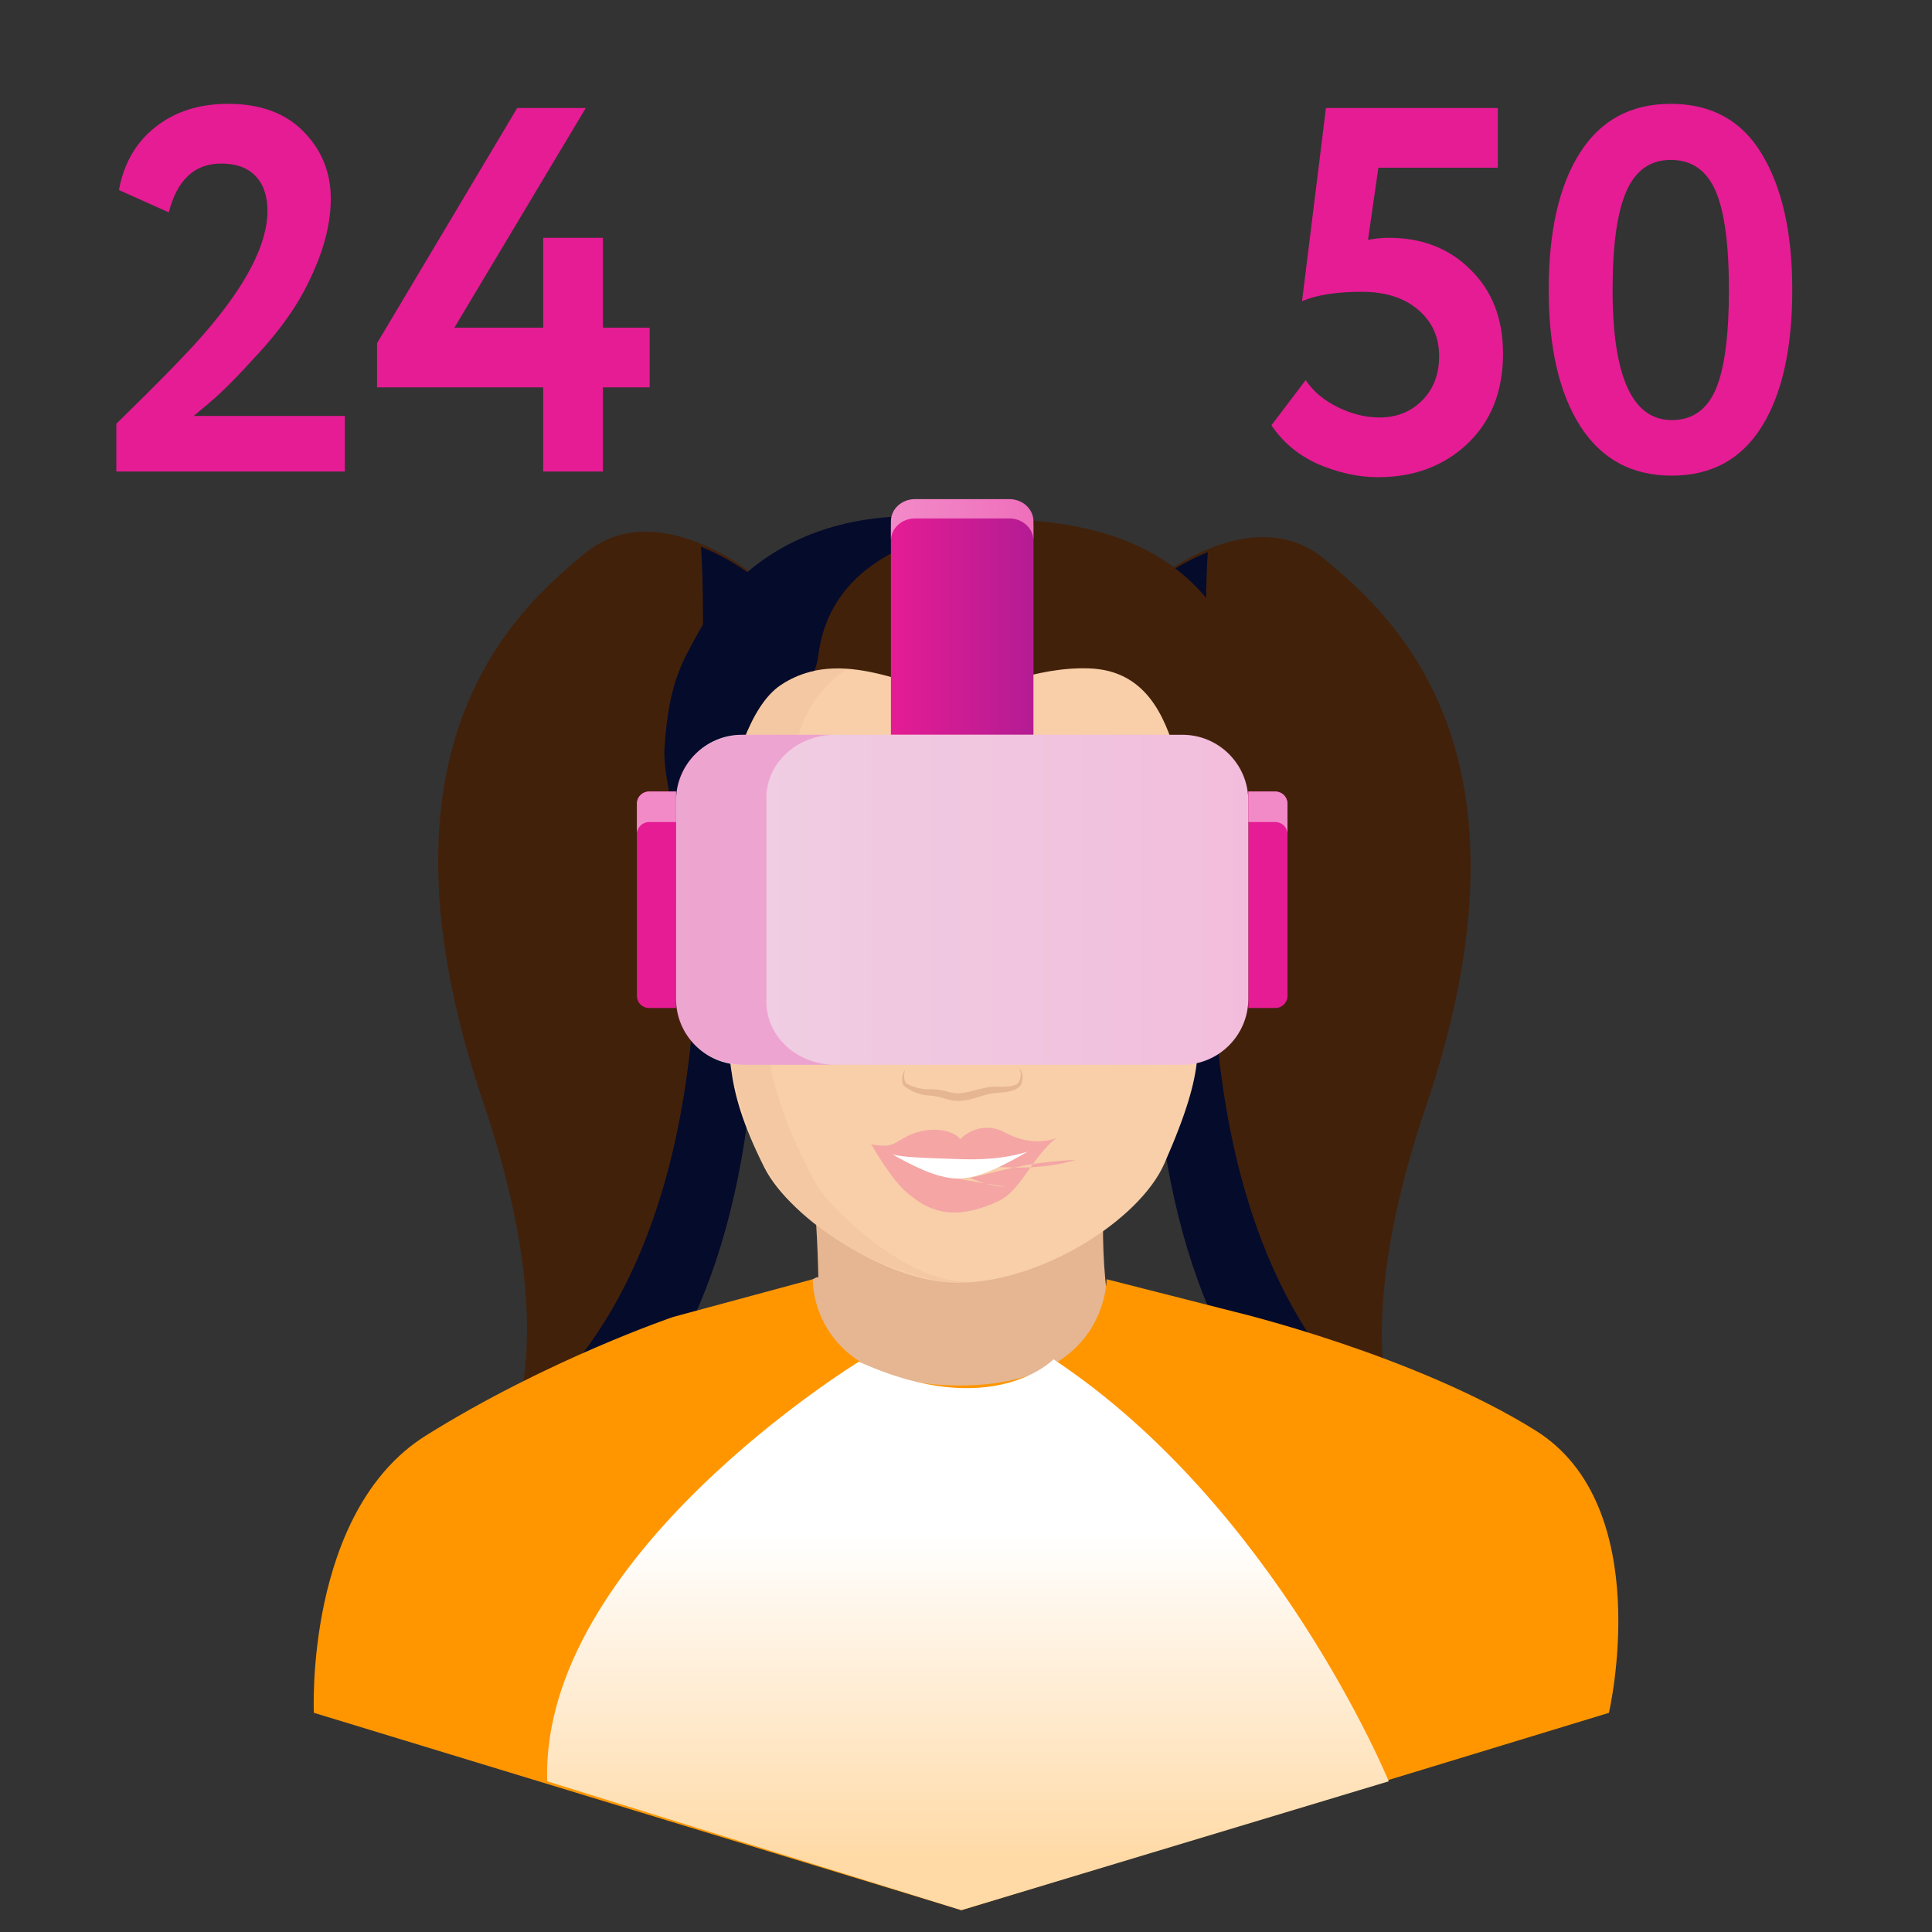 <?xml version="1.0" encoding="UTF-8"?> <!-- Creator: CorelDRAW 2019 (64-Bit) --> <svg xmlns="http://www.w3.org/2000/svg" xmlns:xlink="http://www.w3.org/1999/xlink" xml:space="preserve" width="210mm" height="210mm" style="shape-rendering:geometricPrecision; text-rendering:geometricPrecision; image-rendering:optimizeQuality; fill-rule:evenodd; clip-rule:evenodd" viewBox="0 0 21000 21000" data-name="Ð¡Ð»Ð¾Ð¹ 1"><rect x="0" y="0" width="21000" height="21000" fill="#333333" stroke="none"/> <defs> <style type="text/css"> <![CDATA[ .fil1 {fill:#050B2B} .fil0 {fill:#42210B} .fil2 {fill:#E5B691} .fil4 {fill:#F8CFA9} .fil3 {fill:#FF9600} .fil16 {fill:white} .fil19 {fill:#E51C94;fill-rule:nonzero} .fil5 {fill:#E5B691;fill-opacity:0.239} .fil18 {fill:url(#id0)} .fil10 {fill:url(#id1)} .fil6 {fill:url(#id2)} .fil9 {fill:url(#id3)} .fil8 {fill:url(#id4)} .fil12 {fill:url(#id5)} .fil7 {fill:url(#id6)} .fil13 {fill:url(#id7)} .fil17 {fill:url(#id8);fill-opacity:0.231} .fil14 {fill:url(#id9);fill-opacity:0.231} .fil11 {fill:url(#id10);fill-opacity:0.231} .fil15 {fill:url(#id11);fill-opacity:0.231} ]]> </style> <linearGradient id="id0" gradientUnits="userSpaceOnUse" x1="10537.46" y1="14763" x2="10537.46" y2="20748"> <stop offset="0" style="stop-opacity:1; stop-color:white"></stop> <stop offset="0.322" style="stop-opacity:1; stop-color:white"></stop> <stop offset="0.471" style="stop-opacity:1; stop-color:#FFF5E8"></stop> <stop offset="0.91" style="stop-opacity:1; stop-color:#FFDAA6"></stop> <stop offset="1" style="stop-opacity:1; stop-color:#FFDAA6"></stop> </linearGradient> <linearGradient id="id1" gradientUnits="userSpaceOnUse" x1="7329" y1="9765" x2="13566" y2="9765"> <stop offset="0" style="stop-opacity:1; stop-color:#EFD0E3"></stop> <stop offset="1" style="stop-opacity:1; stop-color:#F2BDDC"></stop> </linearGradient> <linearGradient id="id2" gradientUnits="userSpaceOnUse" x1="9681" y1="6720" x2="11214" y2="6720"> <stop offset="0" style="stop-opacity:1; stop-color:#E51C94"></stop> <stop offset="1" style="stop-opacity:1; stop-color:#B41C94"></stop> </linearGradient> <linearGradient id="id3" gradientUnits="userSpaceOnUse" x1="9681" y1="5649" x2="11214" y2="5649"> <stop offset="0" style="stop-opacity:1; stop-color:#F28AC8"></stop> <stop offset="1" style="stop-opacity:1; stop-color:#EF6FBB"></stop> </linearGradient> <linearGradient id="id4" gradientUnits="userSpaceOnUse" xlink:href="#id2" x1="288608.83" y1="-1084998.95" x2="297237.41" y2="-1084998.95"> </linearGradient> <linearGradient id="id5" gradientUnits="userSpaceOnUse" xlink:href="#id3" x1="147249.23" y1="-183614.93" x2="155877.52" y2="-183614.93"> </linearGradient> <linearGradient id="id6" gradientUnits="userSpaceOnUse" xlink:href="#id2" x1="147249.23" y1="-1084998.95" x2="155877.52" y2="-1084998.95"> </linearGradient> <linearGradient id="id7" gradientUnits="userSpaceOnUse" xlink:href="#id3" x1="288602.37" y1="-183614.93" x2="297230.75" y2="-183614.93"> </linearGradient> <linearGradient id="id8" gradientUnits="userSpaceOnUse" xlink:href="#id2" x1="5548.72" y1="8121.47" x2="5552.25" y2="8121.47"> </linearGradient> <linearGradient id="id9" gradientUnits="userSpaceOnUse" xlink:href="#id2" x1="1012276.92" y1="-545023.78" x2="1227538.68" y2="-545023.78"> </linearGradient> <linearGradient id="id10" gradientUnits="userSpaceOnUse" xlink:href="#id2" x1="611985.4" y1="-1658968.77" x2="754155.37" y2="-1658968.77"> </linearGradient> <linearGradient id="id11" gradientUnits="userSpaceOnUse" xlink:href="#id2" x1="16898.54" y1="7158.63" x2="16903.18" y2="7158.63"> </linearGradient> </defs> <g id="Слой_x0020_1">  <path class="fil0" d="M12570.81 6295.59c0,0 1046.01,-859.11 1817.97,-224.07 771.96,635.04 2415,2110.5 1108.17,5964 -1306.83,3853.5 485.73,4625.88 485.73,4625.88 0,0 -3249.96,-248.85 -3424.68,-5640.39 -174.72,-5391.54 12.81,-4725.42 12.81,-4725.42z"></path> <path class="fil1" d="M15099 15475.53c-876.33,-699.3 -1827,-2112.18 -1918.98,-4960.62 -95.55,-2956.38 -82.53,-4091.22 -51.45,-4513.53 -210.03,84.53 -408.08,198.81 -586.68,337.63 -178.6,138.82 -186.9,-666.33 -12.6,4725 174.3,5391.33 3424.41,5640.86 3424.41,5640.86 0,0 -602.7,-259.77 -854.7,-1229.34z"></path> <path class="fil0" d="M8177.19 6237c0,0 -1046.01,-859.32 -1817.97,-224.28 -771.96,635.04 -2415,2110.71 -1108.17,5964 1306.83,3853.29 -485.73,4625.67 -485.73,4625.67 0,0 3249.96,-247.8 3424.68,-5639.34 174.72,-5391.54 -12.81,-4726.05 -12.81,-4726.05z"></path> <path class="fil1" d="M5649 15417.78c876.33,-699.3 1827,-2112.18 1918.98,-4960.83 95.55,-2956.17 82.53,-4091.22 51.45,-4513.32 210.15,84.39 407.89,198.84 586.75,337.56 178.86,138.72 186.9,-666.12 12.6,4725 -174.3,5391.12 -3424.48,5640.93 -3424.48,5640.93 0,0 602.7,-259.77 854.7,-1229.34z"></path> <polygon class="fil2" points="7966.35,14354.76 8875.65,13883.73 12054.63,13980.96 12623.94,14119.35 11983.44,15648.36 9816.66,16246.44 "></polygon> <path class="fil2" d="M12227.67 11535.09l-1766.31 452.34 -1783.32 -281.4c0,0 343.98,1609.44 171.99,3639.51 -43.89,516.18 1069.11,970.83 1611.33,1037.4 462,-242.97 2013.48,-754.95 1846.32,-1183.35 -666.75,-1708.35 -80.01,-3664.5 -80.01,-3664.5z"></path> <path class="fil3" d="M16691.85 15549.66c-1319.85,-824.88 -3269.91,-1290.66 -3269.91,-1290.66l-1394.19 -354.48c0,0 11.13,1145.97 -1578.15,1155 -1657.11,9.87 -1615.11,-1155 -1615.11,-1155l-1517.88 410.34c0,0 -1366.26,463.47 -2686.11,1288.14 -1319.85,824.67 -1219.26,3014.34 -1219.26,3014.34l7038.36 2145.15 7038.57 -2144.73c0,0 523.53,-2243.22 -796.32,-3068.1z"></path> <path class="fil4" d="M13059.9 10643.43c-85.89,780.57 96.39,868.77 -404.88,2006.34 -268.17,609 -1337.28,1293.81 -2250.15,1293.81 -747.81,0 -1813.98,-687.96 -2097.69,-1255.17 -481.95,-964.11 -320.25,-1194.69 -470.4,-2035.74 -364.56,-2039.94 -441,-3741.57 2565.15,-3741.57 3080.07,0 2884.56,1674.54 2657.97,3732.33z"></path> <path class="fil5" d="M8873.76 12876.15c-205.59,-381.36 -707.49,-1348.62 -511.56,-2218.23 439.32,-1947.75 -434.07,-3617.04 2249.94,-3734.64 -105,-4.41 -212.31,-6.93 -325.08,-6.93 -3005.94,0 -3024,1720.95 -2565.36,3741.57 190.26,836.64 317.73,1400.91 485.1,1800.33 136.92,326.55 558.39,1148.07 2083.2,1491 107.94,24.15 224.49,-12.81 338.94,-35.28 -652.05,147 -1619.94,-785.61 -1755.18,-1037.82z"></path> <path class="fil0" d="M7840.35 7388.85c0,0 -462,273 -462,819 0,546 331.59,1862.28 331.59,1862.28 0,0 107.31,-2170.77 771.54,-2621.43 664.23,-450.66 1459.08,71.19 1874.25,71.19 415.17,0 875.7,-275.31 1482.81,-254.73 607.11,20.58 819,504 948.99,954.45 129.99,450.45 707.07,1850.52 707.07,1850.52 0,0 423.78,-1919.19 -35.7,-2992.08 -544.11,-1271.34 -1771.14,-1479.87 -3047.94,-1432.41 -1276.8,47.46 -2328.27,441.42 -2451.96,1494.36 0,0 -19.74,195.51 -118.65,248.85z"></path> <path class="fil1" d="M8480.85 7448.28c112.36,-76.48 238.83,-130.41 371.89,-158.14 19.93,-48.06 33.27,-98.71 39.53,-150.34 111.72,-952.35 982.38,-1366.05 2092.86,-1471.26 -187.74,-22.47 -381.57,2.52 -574.77,-23.31 -1257.9,-168 -2321.55,289.17 -2839.41,1265.88 -140.28,264.39 -300.51,486.78 -347.97,1213.38 -35.49,544.32 486.36,1945.23 486.36,1945.23 0,0 107.28,-2170.78 771.51,-2621.44z"></path> <path class="fil6" d="M9683.94 7986.72l0 -2268c0,-133.35 117.39,-241.08 262.29,-241.08l1024.59 0c144.9,0 262.29,107.73 262.29,241.08l0 2268m-1549.17 0l0 0 0 0z"></path> <path class="fil7" d="M7348.53 10956.54l-288.75 0c-1.76,0.05 -3.58,0.1 -5.36,0.1 -70.55,0 -128.58,-55.62 -131.56,-126.11l0 -2101.04c3.1,-70.5 61.17,-126.1 131.76,-126.1 1.71,0 3.48,0.03 5.17,0.1l288.74 0m0 2353.05l0 0 0 0z"></path> <path class="fil8" d="M13568.52 10956.54l288.75 0c1.77,0.05 3.59,0.1 5.37,0.1 70.55,0 128.58,-55.62 131.56,-126.11l-0.01 -2101.04c-3.09,-70.5 -61.16,-126.1 -131.75,-126.1 -1.71,0 -3.48,0.03 -5.17,0.1l-288.75 0m0 2353.05l0 0 0 0z"></path> <path class="fil9" d="M10970.82 5425.14l-1024.59 0c-144.9,0 -262.29,107.94 -262.29,241.08l0 210c0,-133.14 117.39,-241.08 262.29,-241.08l1024.59 0c144.9,0 262.29,107.94 262.29,241.08l0 -210c0,-133.14 -117.39,-241.08 -262.29,-241.08z"></path> <path class="fil10" d="M8064.63 7986.72l4787.58 0c395.42,0 716.1,320.68 716.1,716.1l0 2154.39c0,395.41 -320.68,716.09 -716.1,716.09l-4787.58 0.01c-395.41,-0.01 -716.09,-320.69 -716.09,-716.11l-0.01 -2154.38c0.01,-395.42 320.69,-716.1 716.11,-716.1z"></path> <path class="fil11" d="M8329.65 10887.03l0 -2214.03c0,-379.05 334.32,-686.49 746.76,-686.49l-981.12 0c-412.44,0 -746.76,307.44 -746.76,686.49l0 2214.03c0,379.05 334.32,686.49 746.76,686.49l981.12 0c-412.44,0 -746.76,-307.44 -746.76,-686.49z"></path> <path class="fil12" d="M7059.78 8603.49c-1.68,-0.07 -3.45,-0.1 -5.16,-0.1 -70.59,0 -128.66,55.6 -131.75,126.1l-0.01 332.01c3.1,-70.5 61.17,-126.1 131.76,-126.1 1.71,0 3.48,0.03 5.17,0.1l288.74 0 0 -332.01 -288.75 0z"></path> <path class="fil13" d="M13857.27 8603.49l-288.75 0 0 332.01 288.75 0c1.69,-0.07 3.46,-0.1 5.17,-0.1 70.59,0 128.66,55.6 131.75,126.1l0 -332.01c-3.09,-70.5 -61.16,-126.1 -131.75,-126.1 -1.71,0 -3.48,0.03 -5.17,0.1z"></path> <path class="fil2" d="M9839.76 11625.39l-6.09 21c-1.47,7.14 -3.36,14.07 -4.41,21 -1.76,11.2 -2.66,22.62 -2.66,33.98 0,2.66 0.08,5.38 0.16,8.01 1.05,13.29 3.82,26.47 8.18,39.06 3.92,11.4 10.16,21.93 18.27,30.86l-3.15 -2.94c44.86,23.98 93.07,41.83 142.82,52.71 24.05,5.63 48.8,9.17 73.5,10.3 12.39,1.05 24.15,0 36.96,0 12.81,0 28.35,0 42,0 55.26,4.06 110.37,13.92 163.75,28.97 23.77,6.27 48.06,10.92 72.47,13.65 8.61,0.93 17.33,1.43 26,1.43 2.89,0 5.81,-0.06 8.67,-0.15 11.76,0 24.36,0 36.54,-2.31 98.07,-9.03 195.93,-51.66 310.8,-66.15 56.91,-6.3 110.67,-1.26 161.91,-3.15 51.24,-1.89 100.17,-7.35 138.81,-35.07l-3.15 3.57c8.48,-11.76 15.56,-24.56 20.97,-38.02 5.82,-13.98 9.92,-28.72 12.19,-43.69 0.8,-6.18 1.21,-12.46 1.21,-18.71 0,-25.39 -6.65,-50.39 -19.27,-72.42 23.67,24.85 37.57,57.48 39.06,91.78 0.2,3.54 0.33,7.16 0.33,10.73 0,13.85 -1.67,27.69 -4.95,41.14 -3.94,17.55 -10.24,34.5 -18.68,50.38l0 0 -2.94 3.15c-21.45,20.83 -47.33,36.72 -75.62,46.42 -27.14,9.51 -55.38,16.08 -84,19.31 -55.23,6.51 -108.36,9.03 -157.29,16.59 -96.18,17.85 -196.56,65.73 -311.85,77.28 -14.49,1.26 -28.35,2.1 -43.26,2.31 -1.95,0.02 -4,0.06 -6,0.06 -13.03,0 -26.19,-0.74 -39.14,-2.14 -28.35,-3.79 -56.58,-9.84 -83.99,-17.87 -48.47,-16.17 -98.42,-28.1 -149.08,-35.23 -12.18,-1.47 -24.57,-2.1 -37.17,-3.15 -12.6,-1.05 -28.77,-1.68 -42,-4.2 -28.56,-3.83 -56.8,-10.48 -84.02,-19.81 -26.53,-9.18 -52.37,-20.56 -77.1,-33.78 -24.67,-12.93 -48.33,-28.16 -70.31,-45.36l-2.73 -2.1 0 0c-9.72,-14.14 -16.19,-30.31 -18.91,-47.25 -1.28,-7.79 -1.96,-15.72 -1.96,-23.63 0,-7.91 0.68,-15.84 1.97,-23.62 2.11,-15.06 6.17,-29.85 11.97,-43.89 2.94,-6.93 6.51,-13.44 9.66,-21l11.53 -18.05z"></path> <path class="fil14" d="M10930.92 12313.35c-289.17,-156.87 -495.81,70.35 -495.81,70.35 -21,-49.56 -161.07,-123.9 -359.52,-99.12 -198.45,24.78 -301.56,128.1 -384.3,156.87 -82.74,28.77 -227.22,-3.99 -227.22,-3.99l8.19 4.62c0,0 219.03,384.93 388.92,523.95 177.66,145.53 441,346.71 985.74,91.56 238.56,-111.51 326.34,-399 594.72,-657.51 18.78,-12.34 36.91,-25.94 53.94,-40.52 -54.15,39.26 -296.91,99.32 -564.66,-46.21zm-5.67 586.74c-236.04,-2.94 -514.29,-154.98 -706.02,-262.08 121.8,30.87 301.98,36.96 756,51.45 317.73,10.08 549.99,-30.66 714,-82.32 -724.5,33.39 -1027.53,209.58 -1274.7,206.22l510.72 86.73z"></path> <path class="fil15" d="M11505.48 12350.73l-9.87 8.82c3.73,-2.41 7.07,-5.4 9.87,-8.84l0 0.02z"></path> <path class="fil16" d="M10458 12600c-453.6,-14.49 -633.78,-21 -756,-51.45 191.73,107.31 469.98,259.14 706.02,262.29 247.17,3.15 550.2,-172.83 763.14,-292.95 -162.75,51.24 -395.01,92.19 -713.16,82.11z"></path> <path class="fil16" d="M3942.54 12890.85c0,0 -2.94,2.94 -8.61,7.77 3.23,-2.17 6.14,-4.79 8.62,-7.78l-0.01 0.01z"></path> <path class="fil17" d="M3942.54 12890.85c0,0 -2.94,2.94 -8.61,7.77 3.23,-2.17 6.14,-4.79 8.62,-7.78l-0.01 0.01z"></path> <path class="fil18" d="M9336.6 14800.8c0,0 -3465.21,2114.7 -3388.77,4561.2l4501.77 1400.49 4645.41 -1400.49c0,0 -1223.04,-2982 -3643.71,-4586.82 0,0 -662.34,687.96 -2114.7,25.62z"></path> <path class="fil19" d="M3748.13 5124.9l-2483.56 0 0 -519.29c455.32,-444.03 769.53,-765.76 942.63,-965.2 466.6,-534.34 699.91,-984.01 699.91,-1349.02 0,-161.81 -43.28,-287.87 -129.83,-378.18 -86.54,-90.31 -210.72,-135.46 -372.53,-135.46 -289.75,0 -479.78,176.86 -570.09,530.57l-541.86 -242.71c52.68,-289.74 185.32,-518.34 397.93,-685.8 212.61,-167.45 475.07,-251.17 787.4,-251.17 353.72,0 628.41,101.6 824.09,304.8 195.67,199.43 293.51,442.14 293.51,728.13 0,203.2 -43.28,419.57 -129.82,649.11 -86.55,222.01 -186.27,415.81 -299.16,581.38 -116.65,173.09 -254,342.43 -412.04,508 -135.47,150.51 -259.65,278.46 -372.54,383.82 -56.44,52.68 -148.63,131.7 -276.57,237.06l1642.53 0 0 603.96zm2805.29 0l-649.11 0 0 -914.4 -1806.22 0 0 -479.78 1524 -2556.93 745.06 0 -1428.04 2387.6 965.2 0 0 -976.49 649.11 0 0 976.49 508 0 0 649.11 -508 0 0 914.4z"></path> <path class="fil19" d="M14152.79 3273.52l259.64 -2099.73 1868.31 0 0 649.11 -1298.22 0 -112.89 784.58c75.26,-15.05 150.52,-22.58 225.78,-22.58 361.25,0 656.64,114.77 886.18,344.31 237.06,229.54 355.6,534.34 355.6,914.4 0,410.16 -129.82,737.54 -389.47,982.13 -255.88,240.83 -579.49,361.25 -970.84,361.25 -214.49,0 -434.62,-48.92 -660.4,-146.76 -210.73,-97.83 -376.3,-237.06 -496.71,-417.69l372.53 -491.06c79.02,120.41 194.73,218.25 347.13,293.51 152.4,75.26 303.86,112.89 454.38,112.89 188.15,0 343.37,-62.09 465.67,-186.27 122.29,-124.18 183.44,-284.1 183.44,-479.78 0,-206.96 -76.2,-375.35 -228.6,-505.17 -152.4,-129.83 -356.54,-194.74 -612.42,-194.74 -274.7,0 -491.07,33.87 -649.11,101.6zm4007.55 -2144.88c440.27,0 769.53,180.62 987.78,541.86 222.01,365.01 333.02,857.96 333.02,1478.85 0,639.7 -111.01,1136.41 -333.02,1490.13 -222.02,353.72 -547.51,530.58 -976.49,530.58 -432.74,0 -763.88,-178.75 -993.42,-536.23 -229.54,-357.48 -344.31,-852.31 -344.31,-1484.48 0,-635.94 112.89,-1131.71 338.66,-1487.31 225.78,-355.6 555.04,-533.4 987.78,-533.4zm-632.18 2020.71c0,944.5 214.49,1416.75 643.47,1416.75 222.01,0 381,-111.01 476.95,-333.02 95.96,-222.02 143.94,-583.26 143.94,-1083.73 0,-496.71 -48.92,-856.08 -146.76,-1078.09 -97.84,-222.02 -259.64,-333.02 -485.42,-333.02 -222.01,0 -382.88,113.83 -482.6,341.48 -99.72,227.66 -149.58,584.2 -149.58,1069.63z"></path> </g> </svg> 